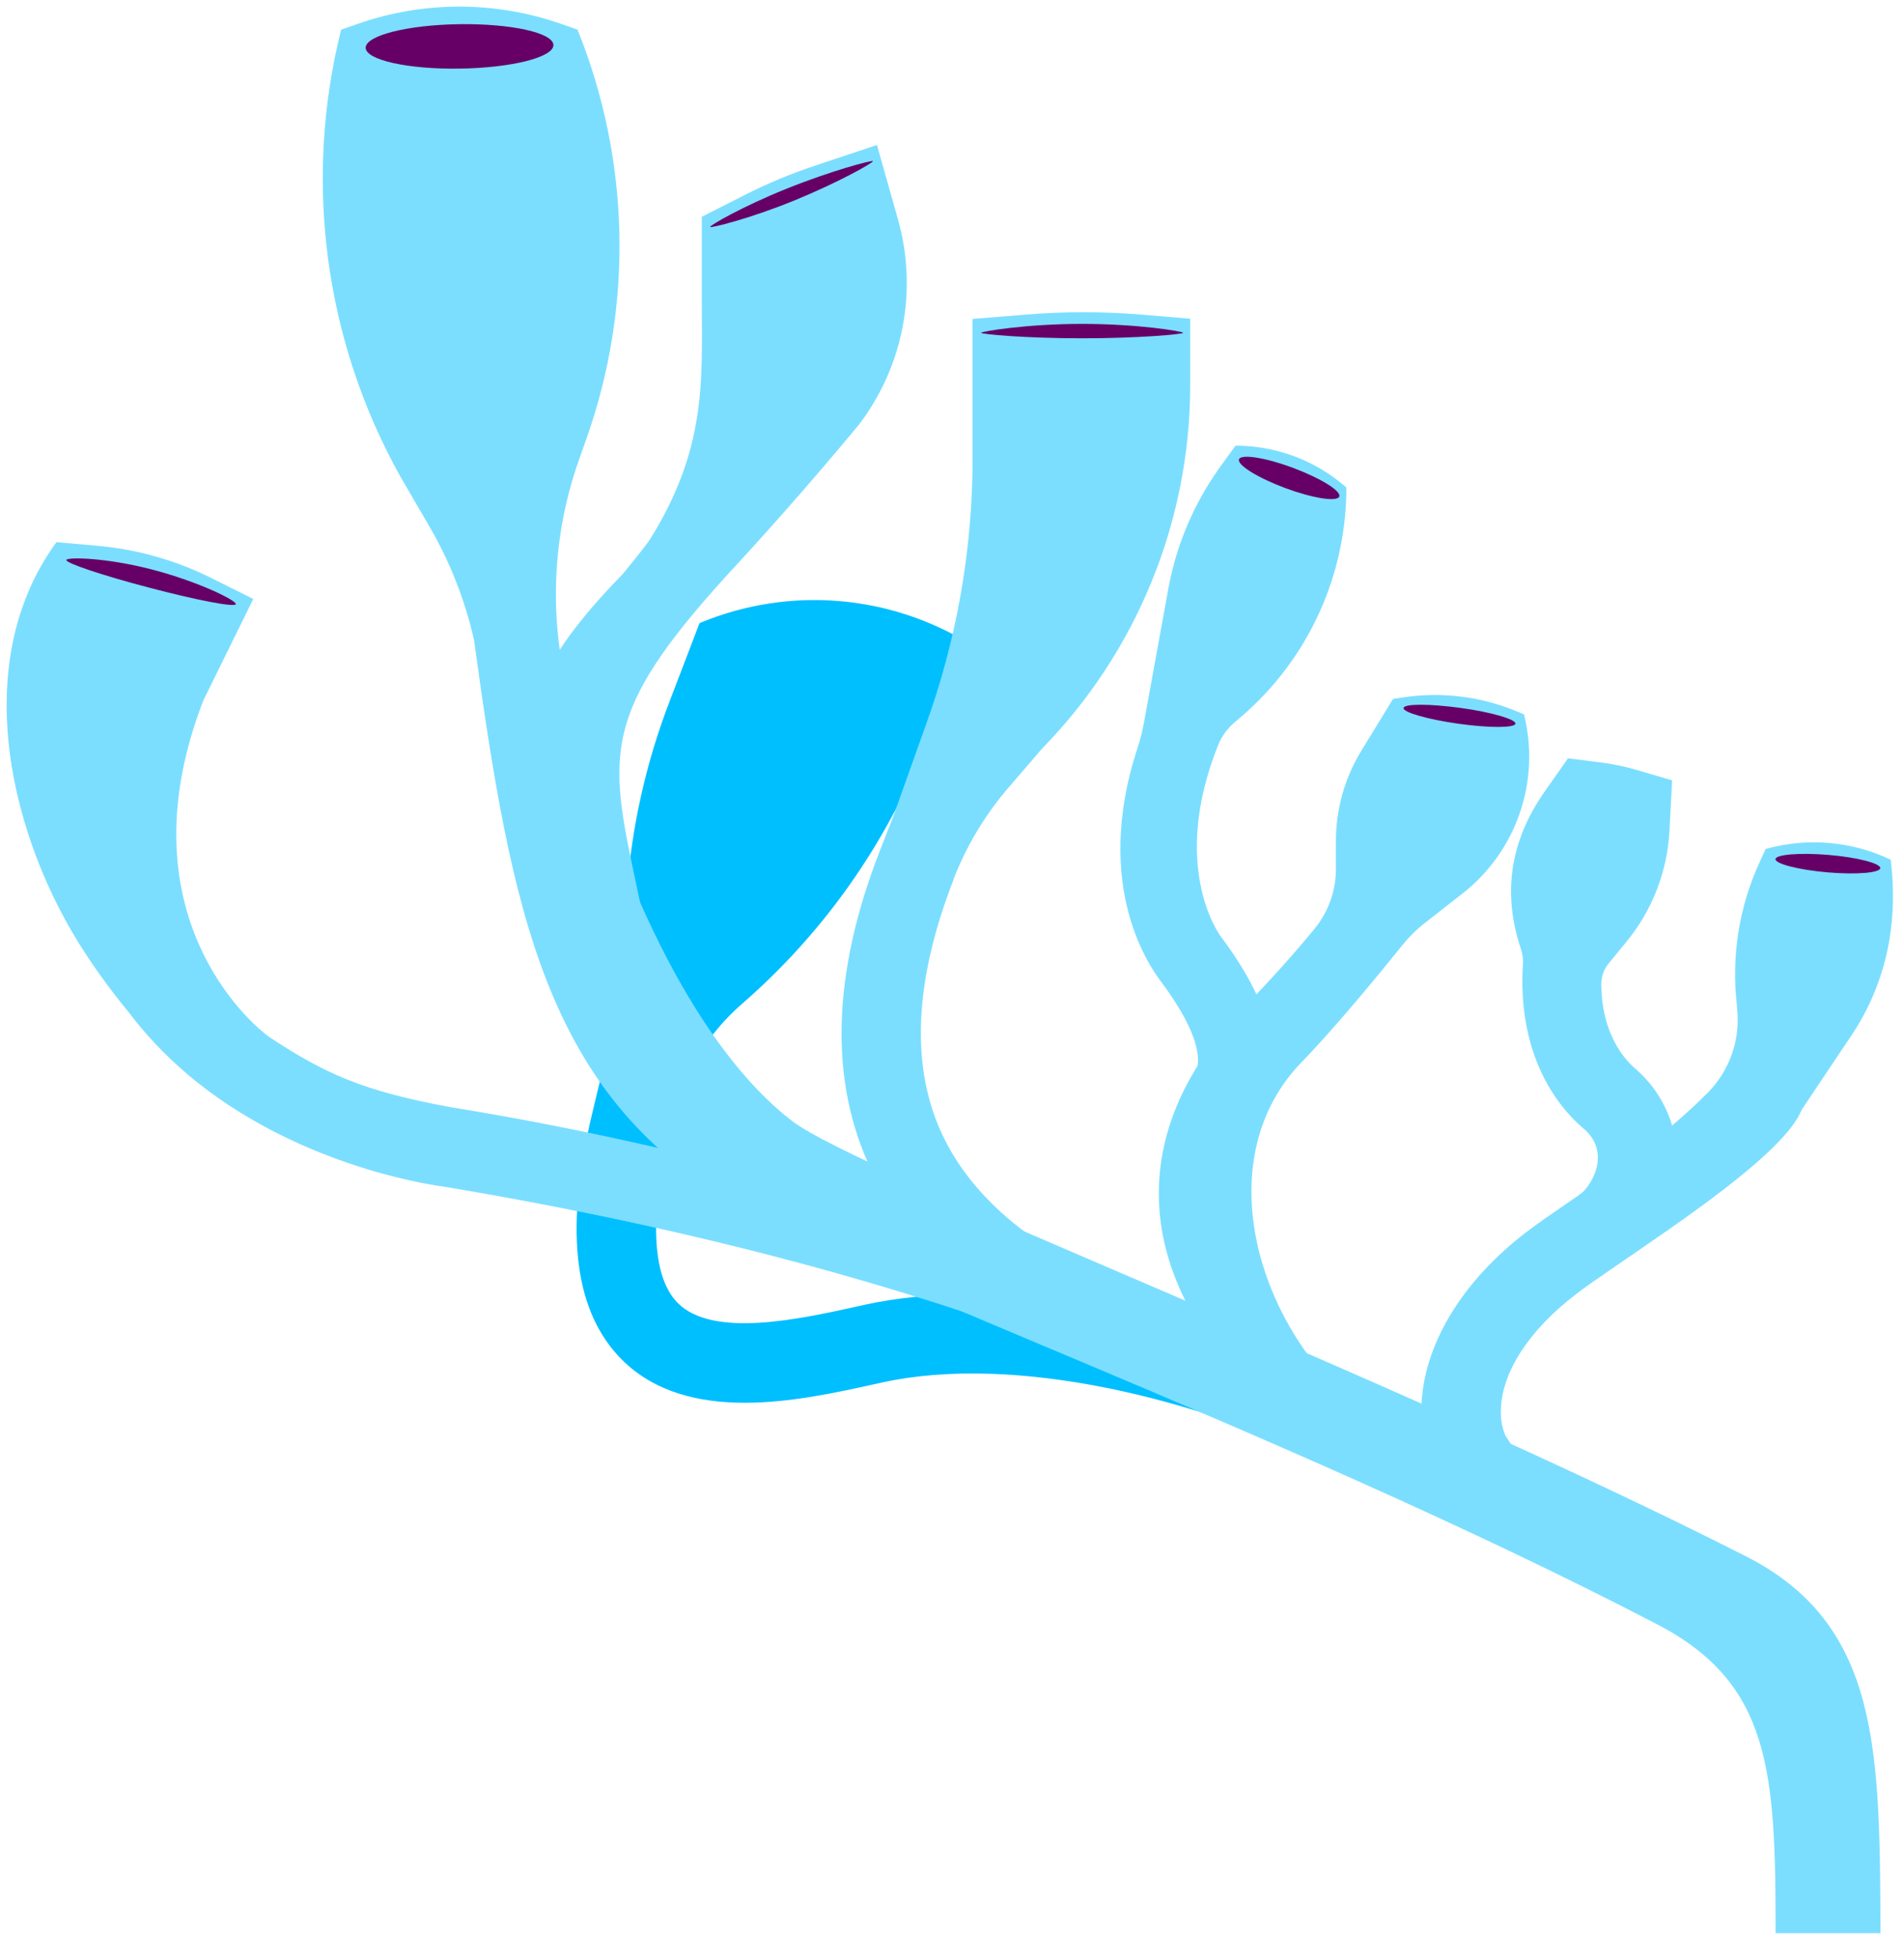 <?xml version="1.0" encoding="utf-8"?>
<svg xmlns="http://www.w3.org/2000/svg" fill="none" height="296" viewBox="0 0 288 296" width="288">
  <path d="m89.251 169.752c1-4.24 1.93-8.19 3-11.88.914-3.344 1.487-6.771 1.71-10.23l.81-12.11c.688-10.177 2.913-20.19 6.6-29.7l4.44-11.6.29-.12c6.596-2.707 13.742-3.808 20.848-3.212 7.106.596 13.968 2.873 20.022 6.642l-9.08 19.94c-5.981 13.111-14.7 24.789-25.57 34.25-5.293 4.572-9.012 10.695-10.63 17.5-.25 1-.49 2.07-.72 3.13-2.75 12.38-2.21 20.92 1.56 24.7 5.32 5.32 18.4 2.43 27.06.52l1.17-.26c20.49-4.5 50 .6 75.13 13l-5.31 10.77c-18.73-9.23-46.78-16.54-67.25-12l-1.15.25c-11.22 2.48-28.17 6.22-38.14-3.75-7.03-7.09-8.63-18.79-4.79-35.84z" fill="#00bfff"/>
  <g fill="#7bdeff">
    <path d="m133.061 128.731 2-5.12 4.82-13.53c4.776-13.024 7.224-26.787 7.23-40.66v-21.19l7.76-.63c6.012-.51 12.057-.51 18.07 0l7.09.6v10.17c-.04 20.511-8.089 40.196-22.43 54.86l-5.07 5.89c-3.531 4.106-6.338 8.783-8.3 13.83v.08c-6 15.42-6.54 28.45-1.61 38.75 8.64 18 32.16 25.47 47.72 30.39 2.34.74 4.55 1.44 6.46 2.1l-3.92 11.34c-1.76-.61-3.9-1.28-6.16-2-16.47-5.2-44-13.92-54.92-36.65-6.39-13.36-6-29.6 1.26-48.23z"/>
    <path d="m94.201 86.8s3.47-4.19 4.16-5.31c8.55-13.69 7.8-24.08 7.8-35.49v-13.22l6.39-3.24c3.575-1.822 7.286-3.363 11.1-4.61l9-3 3.19 11.3c1.483 5.273 1.719 10.819.69 16.199s-3.296 10.447-6.62 14.801c0 0-8.61 10.48-18.51 21.19-19.76 21.37-19.58 27.66-15.57 46.4l1.07 5.07-11.76 2.4c-.35-1.72-.71-3.37-1-5-4.33-20.12-9.89-27.06 10.06-47.49z"/>
    <path d="m51.599 4.49 2.6-.91c9.961-3.461 20.802-3.439 30.75.06l2.41.85c7.976 19.77 8.453 41.773 1.34 61.87l-1.11 3.14c-4.114 11.605-4.616 24.184-1.44 36.08 8 29.9 19.92 53.36 33.64 63.93 10.2 7.86 89.33 37.94 144.28 65.83 20.43 10.37 20.23 29.56 20.38 57h-15.87c0-24.38-.68-37.74-17.93-46.71-57.77-30-127.87-54.6-139.71-63.74-28.39-16.49-33.58-44-39.24-85.11-1.36-6.035-3.636-11.825-6.75-17.17l-4.4-7.56c-11.477-20.559-14.678-44.722-8.95-67.56z"/>
    <path d="m8.54 81.988 6.08.54c6.025.52 11.898 2.173 17.31 4.87l6.38 3.18-7.55 15.34c-11.74 30.31 5 47.15 9.85 50.83 8.39 5.53 14.18 8.28 27.81 10.73 77.419 12.6 137.54 42.45 140.06 43.92l-12.52 7.75c-8-3.53-47.52-26.19-129.1-39.74-2.65-.36-22.41-3.43-38.35-16.81l-.45-.4c-3.172-2.71-6.042-5.754-8.56-9.08-2.333-2.822-4.509-5.77-6.52-8.83-11.18-16.93-18.04-43.7-4.44-62.3z"/>
  </g>
  <path d="m55.311 7.228c0-1.86 6.31-3.46 14.15-3.57s14.22 1.3 14.25 3.15-6.31 3.45-14.15 3.57-14.22-1.3-14.25-3.15z" fill="#606"/>
  <path d="m10.032 84.68c-.11.47 5.51 2.35 12.57 4.2s12.89 3 13.07 2.49-5.52-3.37-12.59-5.22-12.92-1.92-13.05-1.47z" fill="#606"/>
  <path d="m148.411 50.331c0 .22 6.81.83 15.28.83s15.27-.61 15.27-.83-6.82-1.35-15.27-1.35-15.28 1.14-15.28 1.35z" fill="#606"/>
  <path d="m107.412 34.322c.08.19 5.93-1.22 12.73-4s12-5.75 11.9-5.95-6.32 1.45-13.12 4.19-11.57 5.55-11.51 5.76z" fill="#606"/>
  <path d="m188.26 152.228c4.26-4.38 7.76-8.33 10.6-11.8 2.093-2.561 3.228-5.772 3.21-9.08v-4.12c-.007-4.834 1.326-9.577 3.85-13.7l4.79-7.83 1.17-.18c5.961-.968 12.074-.241 17.64 2.1l1 .41c1.234 4.926 1.016 10.103-.629 14.907s-4.646 9.028-8.641 12.163l-5.69 4.45c-1.311 1.022-2.497 2.197-3.53 3.5-3 3.72-9.74 12-15.13 17.56-12.75 13.11-8.28 34.92 4.54 48.67 1.12 1.18-2.07-1.34-2.09.29s-1.3-.92-2.45.23c-1.161 1.077-2.701 1.651-4.284 1.596-1.583-.054-3.081-.732-4.166-1.886-17.5-18.59-17.55-39.46-.19-57.28z" fill="#7bdeff"/>
  <path d="m172.15 112.858c.428-1.375.762-2.779 1-4.2l3.45-18.95c1.157-6.917 3.895-13.474 8-19.16l2.28-3.15c5.912-.004 11.639 2.058 16.19 5.83l.58.48c.008 6.54-1.39 13.005-4.099 18.957-2.708 5.952-6.665 11.253-11.601 15.543l-1.25 1.07c-1.091.937-1.939 2.124-2.47 3.46-7.26 18.23.08 28.42.45 28.91 8.32 11.09 10.07 20.4 5.22 27.68-.453.672-1.044 1.24-1.734 1.666-.689.426-1.462.7-2.266.804-.797.108-1.609.043-2.38-.19-.767-.235-1.476-.631-2.08-1.16-1.027-.92-1.687-2.181-1.86-3.549-.173-1.369.154-2.754.92-3.901 2.29-3.58-1.39-9.89-4.9-14.57-1.24-1.7-10.64-14.05-3.45-35.57z" fill="#7bdeff"/>
  <path d="m214.999 212.82c.25-9.37 6.11-19.08 16.08-26.65 1.61-1.22 3.69-2.65 6.09-4.3 5.91-4 14.68-10.06 21.2-16.68 1.641-1.674 2.885-3.694 3.642-5.913.756-2.219 1.005-4.579.728-6.907v-.24c-.887-7.423.297-14.947 3.42-21.74l.91-2 .36-.1c6.195-1.648 12.774-1.038 18.56 1.72 1.21 10-.78 19.29-6.58 27.52l-6.87 10.27c-2.61 6.57-19 17.36-28.55 23.94-2.28 1.56-4.25 2.91-5.63 4-7 5.35-11.18 11.7-11.33 17.4-.08 1.344.15 2.689.67 3.93.955 1.61 2.164 3.056 3.58 4.28 1.18 1 .68 1.36.86 2.89.175 1.225-.043 2.474-.624 3.567-.58 1.093-1.493 1.973-2.606 2.513-.83.41-1.744.623-2.67.62-1.418.004-2.791-.499-3.87-1.42-2.426-2.032-4.353-4.595-5.63-7.491-1.278-2.896-1.874-6.046-1.74-9.209z" fill="#7bdeff"/>
  <path d="m239.931 171.02c-6.75-5.58-10.14-14.49-9.6-24.63v-.22c.107-.921.004-1.854-.3-2.73-2.793-8.38-1.6-16.274 3.58-23.68l3.56-5.08 5 .63c1.756.221 3.491.579 5.19 1.07l5.56 1.63-.4 7.68c-.329 6.101-2.591 11.94-6.46 16.67l-2.69 3.28c-.768.91-1.18 2.068-1.16 3.26.08 7.54 3.54 11.39 5.33 12.87 2.068 1.823 3.692 4.094 4.751 6.64 1.058 2.545 1.523 5.298 1.359 8.05-.2 5.52-2.56 10.28-6.46 13.06-1.014.717-2.227 1.101-3.47 1.1-.825-.013-1.641-.19-2.397-.521-.757-.331-1.441-.809-2.011-1.406-.571-.598-1.017-1.303-1.312-2.074-.296-.771-.435-1.594-.41-2.419.02-.905.272-1.79.73-2.57.46-.77-2.66 3.9-1.88 3.44s3.17.16 3.24-1.79c.08-.91-.64-1.62-.93-2.48 1.76-1.07 4.95-6.06 1.18-9.78z" fill="#7bdeff"/>
  <path d="m194.409 73.811c-4.18-1.56-7.31-3.51-7-4.35s4-.27 8.17 1.29 7.32 3.5 7 4.34-3.99.27-8.17-1.28z" fill="#606"/>
  <path d="m220.56 109.442c-4.67-.66-8.37-1.73-8.26-2.38s4-.64 8.66 0 8.37 1.73 8.26 2.38-3.99.66-8.66 0z" fill="#606"/>
  <path d="m276.41 131.922c-4.38-.38-7.9-1.3-7.85-2s3.63-1 8-.64 7.9 1.29 7.85 2-3.59 1.02-8 .64z" fill="#606"/>
</svg>